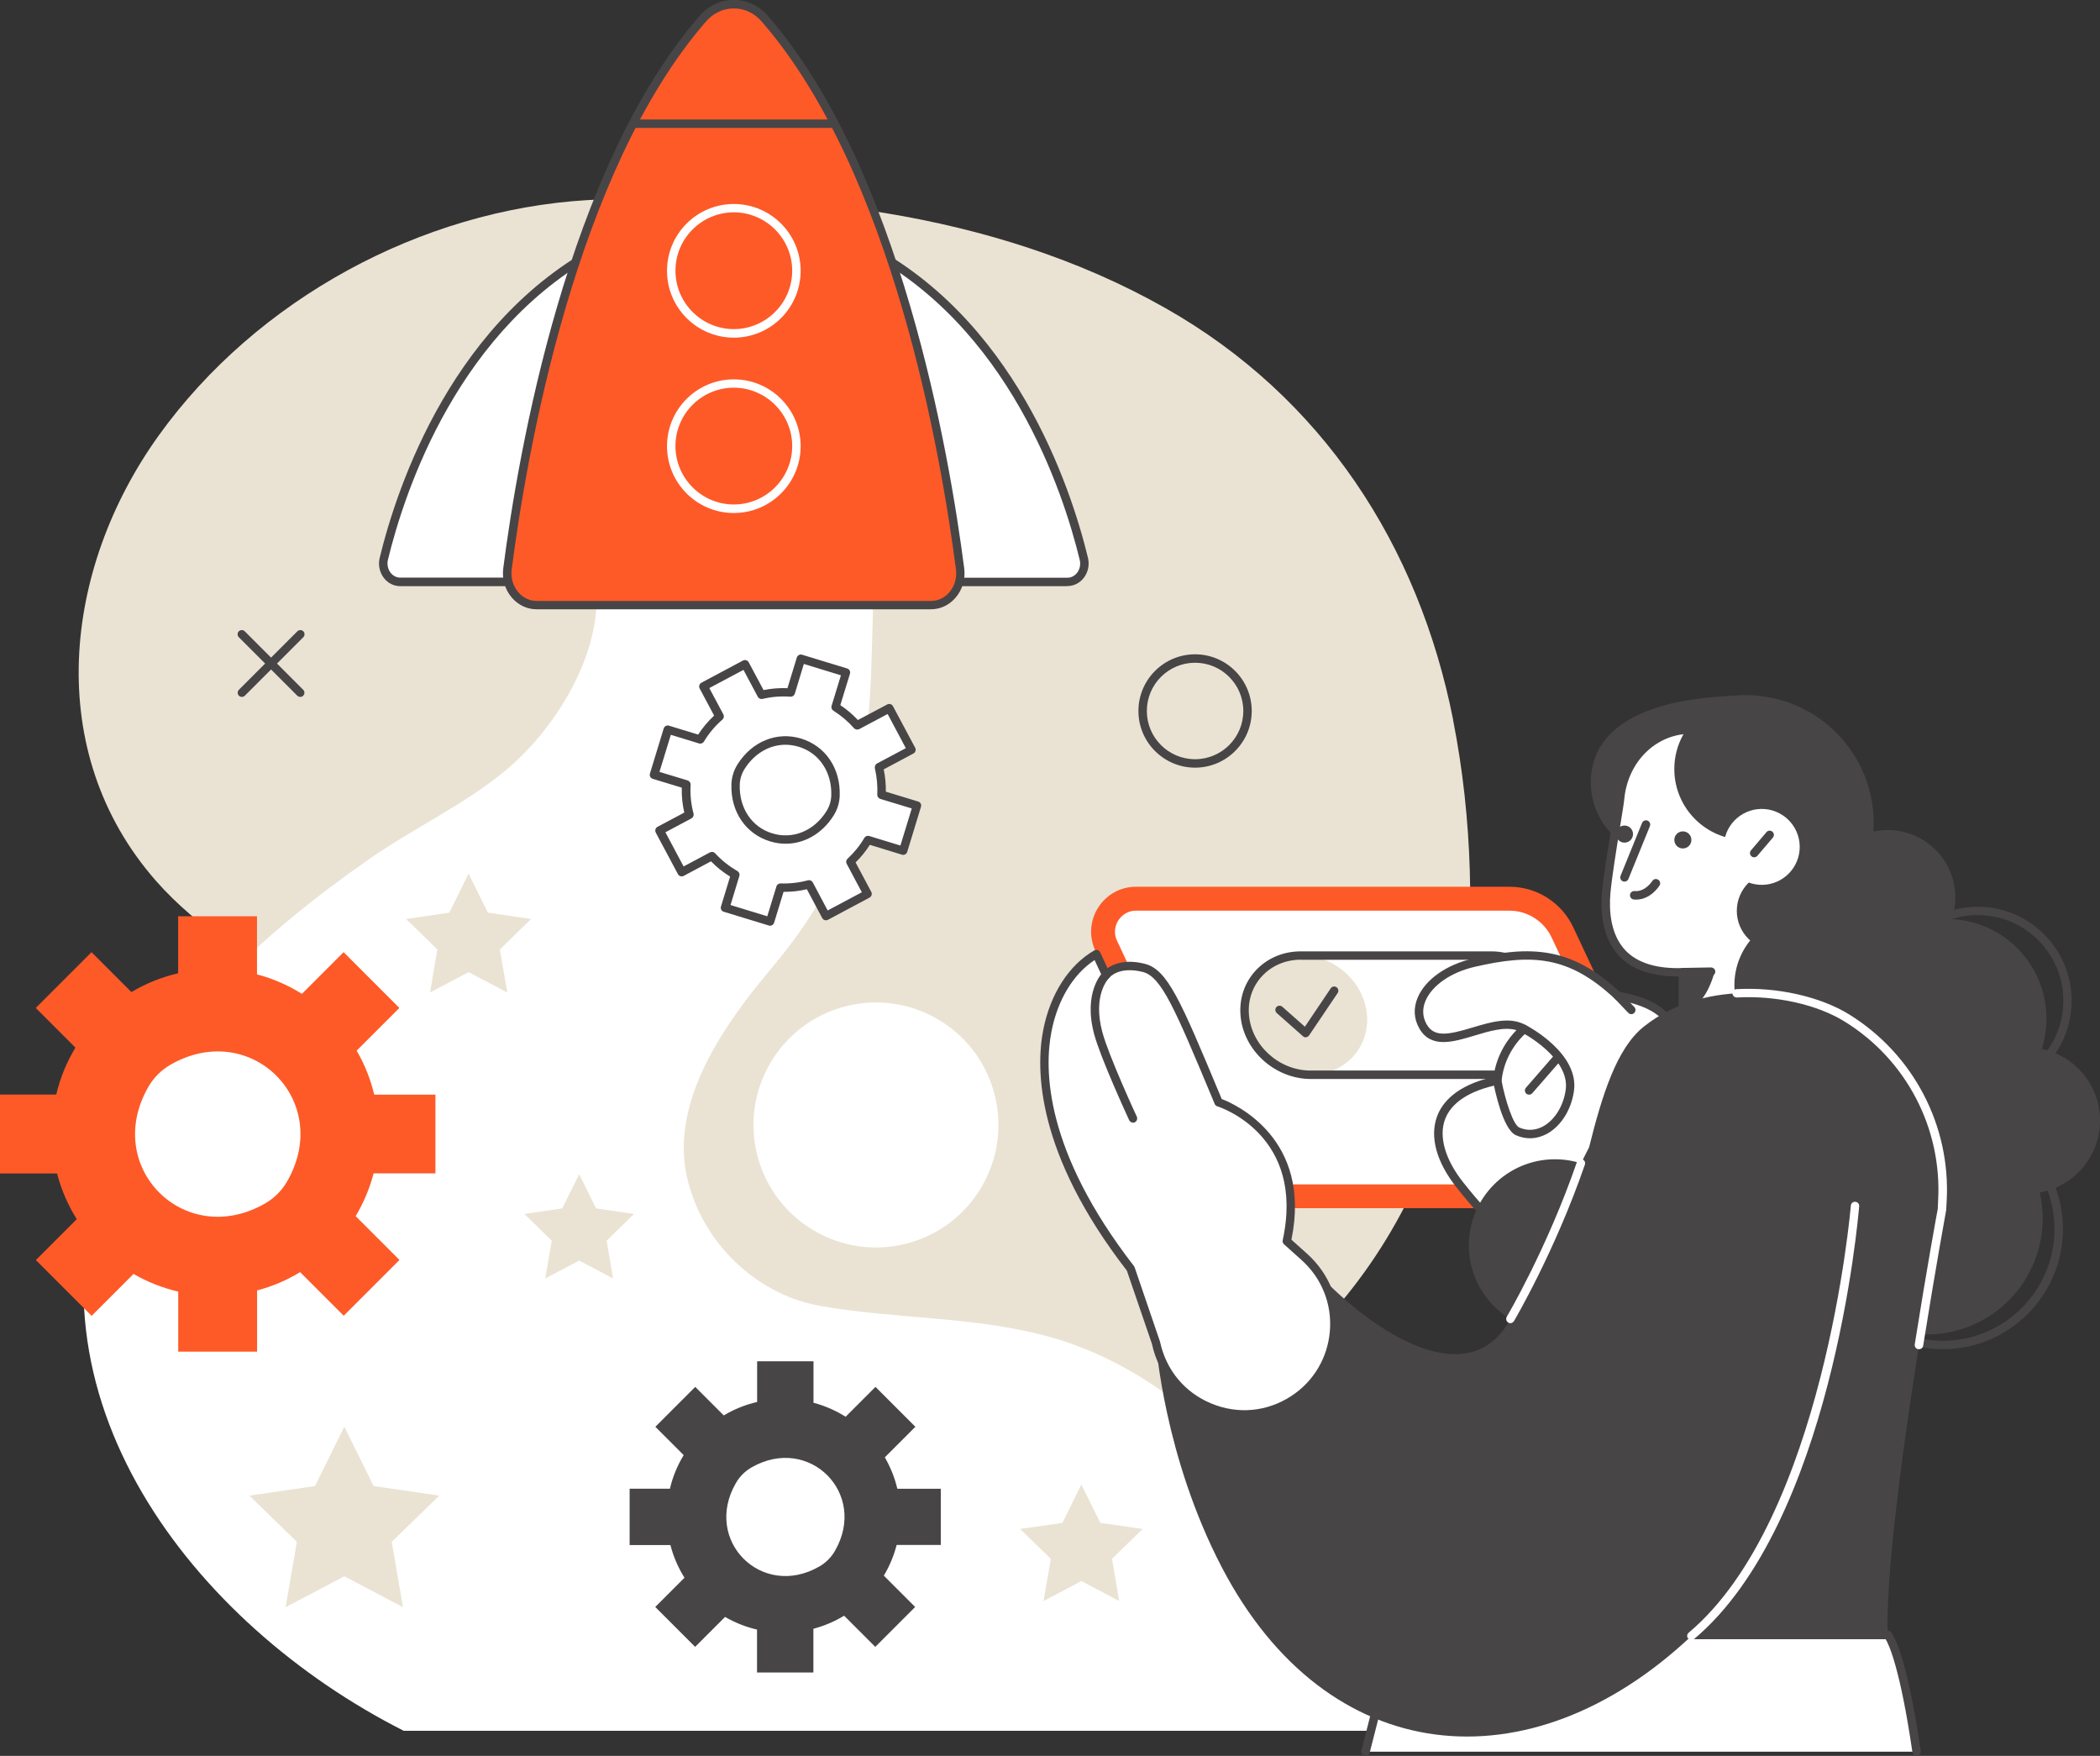<?xml version="1.0" encoding="UTF-8"?><svg id="a" xmlns="http://www.w3.org/2000/svg" viewBox="0 0 209.02 174.73"><rect x="0" y="0" width="209.02" height="174.73" fill="#333333" stroke="none"/><defs><style>.b{fill:#eae3d3;}.c{fill:#fff;}.d{fill:#fd5a28;}.e{fill:#484547;}</style></defs><path class="b" d="M144.63,71.65c1.96,9.9,2.14,20.21,1.01,29.4-2.62,21.19-16.68,40.06-40.16,45.47-14.11,3.25-30.42,.79-42.12-7.1-10.01-6.76-12.01-18.66-18.34-28.15-7.14-10.7-21.07-14.01-29.5-23.62-11.26-12.83-9.28-31.02,.29-44.33,9.74-13.54,26.1-22.43,42.69-23.41,19.43-1.15,40.29,1,57.5,10.75,15.59,8.83,25.2,23.59,28.64,40.99Z"/><path class="d" d="M162.66,120.23h-37.16c-2.72,0-5.19-1.57-6.35-4.03l-10.12-21.58c-1.39-2.97,.77-6.38,4.05-6.38h37.16c2.72,0,5.19,1.57,6.35,4.03l10.12,21.58c1.39,2.97-.77,6.38-4.05,6.38Z"/><path class="c" d="M125.5,117.86c-1.79,0-3.44-1.05-4.2-2.67l-10.12-21.58c-.44-.94-.06-1.73,.13-2.02,.19-.29,.73-.97,1.77-.97h37.16c1.79,0,3.44,1.05,4.2,2.67l10.12,21.58c.44,.94,.06,1.73-.13,2.02-.19,.29-.73,.97-1.77,.97h-37.16Z"/><g><path class="c" d="M148.46,95.08c3.36,.02,6.28,2.69,6.53,5.97,.25,3.28-2.28,5.92-5.64,5.9h-18.93c3.36,.02,5.88-2.62,5.64-5.9-.25-3.28-3.17-5.95-6.53-5.97h18.93Z"/><path class="b" d="M129.53,95.07c3.36,.02,6.28,2.69,6.53,5.97,.25,3.28-2.28,5.92-5.64,5.9-3.36-.02-6.28-2.69-6.53-5.97-.25-3.28,2.28-5.92,5.64-5.9Z"/></g><path class="e" d="M149.39,107.37h-18.97c-3.57-.03-6.69-2.88-6.95-6.36-.13-1.68,.42-3.26,1.53-4.45,1.15-1.23,2.75-1.9,4.53-1.89h18.93c3.57,.03,6.69,2.88,6.95,6.36,.13,1.68-.42,3.26-1.53,4.46-1.14,1.22-2.73,1.89-4.48,1.89Zm-19.9-11.87c-1.52,0-2.89,.58-3.87,1.63-.95,1.02-1.42,2.38-1.31,3.82,.23,3.06,2.97,5.57,6.11,5.58h18.96c1.52,0,2.89-.57,3.87-1.62,.95-1.02,1.42-2.38,1.31-3.82-.23-3.06-2.97-5.56-6.12-5.58h-18.96Z"/><path class="e" d="M173.1,77.85c0,4.08-3.3,7.38-7.38,7.38s-7.38-3.3-7.38-7.38c0-4.54,3.83-8.65,16.21-8.65,0,0-1.45,4.58-1.45,8.65Z"/><path class="c" d="M169.43,111.65s-1.55-6.56-3.31-9.93c-1.1-2.1-5.09-2.61-5.09-2.61-4.6-4.34-8.35-4.68-14.35-3.31-3.97,.91-6.47,3.87-5.04,6.36,1.83,3.17,6.97-1.57,10.05,.24,0,0-2.33,1.76-2.67,5.13-7.08,1.46-7.01,6.27-3.72,10.4,3.14,3.95,5.97,6.92,11.33,6.2l1.56,1.73c3.58,3.99,9.84,3.99,13.42,0,3.23-3.6,3.05-9.11-.42-12.48l-1.76-1.71Z"/><path class="e" d="M164.9,129.26c-2.67,0-5.23-1.14-7.02-3.13l-1.41-1.57c-5.44,.63-8.31-2.38-11.49-6.39-2-2.52-2.69-5.02-1.95-7.06,.49-1.34,1.86-3.1,5.62-3.95,.33-2.37,1.58-3.93,2.29-4.65-1.2-.36-2.7,.1-4.17,.54-2.13,.64-4.33,1.31-5.49-.69-.57-.98-.62-2.07-.15-3.14,.77-1.77,2.86-3.23,5.46-3.83,5.76-1.32,9.81-1.18,14.63,3.32,.74,.12,4.19,.76,5.27,2.82,1.66,3.17,3.1,8.98,3.32,9.91l1.67,1.63c3.64,3.54,3.83,9.28,.44,13.06-1.79,1.99-4.35,3.13-7.02,3.13h0Zm-8.26-5.56c.12,0,.23,.05,.31,.14l1.56,1.73c1.63,1.81,3.96,2.85,6.4,2.85,2.44,0,4.77-1.04,6.4-2.86,3.09-3.44,2.92-8.67-.4-11.9l-1.76-1.71c-.06-.06-.1-.13-.12-.2-.02-.07-1.56-6.55-3.28-9.84-.98-1.88-4.73-2.39-4.77-2.39-.09-.01-.17-.05-.23-.11-4.62-4.35-8.33-4.5-13.97-3.2-2.34,.54-4.21,1.82-4.88,3.35-.36,.82-.32,1.65,.11,2.39,.76,1.32,2.22,1,4.52,.31,1.87-.56,3.81-1.15,5.38-.22,.12,.07,.2,.2,.21,.34,0,.14-.05,.27-.16,.36-.02,.02-2.19,1.7-2.51,4.83-.02,.18-.15,.33-.33,.37-2.86,.59-4.69,1.79-5.3,3.47-.63,1.73,.04,4.01,1.82,6.25,3.06,3.85,5.81,6.73,10.95,6.05,.02,0,.04,0,.06,0Z"/><path class="c" d="M104.59,133.07c-.18-.05-.37-.1-.55-.15-7.32-1.95-15.02-1.65-22.46-2.98-6.47-1.16-11.84-6.49-13.23-12.93-1.59-7.36,3.61-14.87,8.06-20.2,3.46-4.14,6.09-7.87,7.75-13.12,1.66-5.26,2.27-10.78,2.53-16.26,.03-.6,.23-7.22,.2-7.22h-27.52c-.26,6.08-4.43,12.57-8.95,16.37-4.07,3.42-9.31,5.86-13.68,8.91-10.61,7.4-21.04,16.75-25.83,29.1-9.43,24.33,8.33,47.04,29.27,57.64h98.18s-2.66-6.09-2.95-6.84c-3.17-8.26-8.1-16.33-14.45-22.53-4.58-4.47-10.18-8.04-16.37-9.8Z"/><path class="c" d="M85.43,24.22V57.91h20.81c1.11,0,1.92-1.13,1.64-2.29-1.53-6.29-7.05-23.83-22.45-31.39Z"/><path class="c" d="M60.65,24.22V57.91h-20.81c-1.11,0-1.92-1.13-1.64-2.29,1.53-6.29,7.05-23.83,22.45-31.39Z"/><path class="e" d="M106.24,58.33h-20.81c-.23,0-.42-.19-.42-.42V24.22c0-.14,.07-.28,.2-.36,.12-.08,.28-.08,.41-.02,15.36,7.54,20.97,24.66,22.67,31.67,.17,.7,.01,1.45-.43,2.01-.4,.51-.99,.8-1.62,.8Zm-20.39-.84h20.39c.37,0,.71-.17,.96-.48,.28-.36,.38-.84,.27-1.29-1.65-6.8-7.04-23.28-21.62-30.81V57.49Z"/><path class="e" d="M60.65,58.33h-20.81c-.63,0-1.22-.29-1.62-.8-.44-.56-.6-1.31-.43-2.01,1.7-7.01,7.31-24.13,22.67-31.67,.13-.06,.28-.06,.41,.02,.12,.08,.2,.21,.2,.36V57.91c0,.23-.19,.42-.42,.42Zm-.42-33.43c-14.58,7.53-19.97,24.01-21.62,30.81-.11,.45,0,.94,.27,1.29,.25,.31,.59,.48,.96,.48h20.39V24.9Z"/><path class="d" d="M69.96,1.86c-13.31,15.31-18.13,44.57-19.44,54.75-.25,1.9,1.12,3.6,2.9,3.6h39.25c1.78,0,3.14-1.7,2.9-3.6-1.31-10.18-6.13-39.44-19.44-54.75-1.67-1.92-4.5-1.92-6.17,0Z"/><path class="e" d="M92.67,60.63H53.41c-.93,0-1.8-.4-2.44-1.13-.7-.79-1.02-1.87-.88-2.95,1.48-11.47,6.35-39.8,19.54-54.97,.89-1.02,2.1-1.59,3.4-1.59,1.3,0,2.51,.56,3.4,1.59,13.19,15.17,18.06,43.5,19.54,54.97,.14,1.08-.18,2.15-.88,2.95-.64,.73-1.5,1.13-2.44,1.13ZM70.27,2.14c-13.04,15-17.87,43.13-19.34,54.53-.11,.84,.14,1.67,.68,2.29,.48,.54,1.12,.84,1.81,.84h39.25c.69,0,1.33-.3,1.8-.84,.54-.61,.79-1.45,.68-2.29-1.47-11.4-6.3-39.53-19.34-54.53-.73-.84-1.71-1.3-2.77-1.3s-2.04,.46-2.77,1.3Z"/><path class="c" d="M73.04,33.6c-3.67,0-6.65-2.98-6.65-6.65s2.98-6.65,6.65-6.65,6.65,2.98,6.65,6.65-2.98,6.65-6.65,6.65Zm0-12.47c-3.21,0-5.81,2.61-5.81,5.81s2.61,5.81,5.81,5.81,5.81-2.61,5.81-5.81-2.61-5.81-5.81-5.81Z"/><path class="c" d="M73.04,51.05c-3.67,0-6.65-2.98-6.65-6.65s2.98-6.65,6.65-6.65,6.65,2.98,6.65,6.65-2.98,6.65-6.65,6.65Zm0-12.47c-3.21,0-5.81,2.61-5.81,5.81s2.61,5.81,5.81,5.81,5.81-2.61,5.81-5.81-2.61-5.81-5.81-5.81Z"/><path class="e" d="M83.05,12.73h-20.03c-.23,0-.42-.19-.42-.42s.19-.42,.42-.42h20.03c.23,0,.42,.19,.42,.42s-.19,.42-.42,.42Z"/><circle class="c" cx="87.19" cy="111.95" r="12.19" transform="translate(-25.36 25.53) rotate(-14.57)"/><g><g><circle class="e" cx="173.76" cy="81.9" r="12.73" transform="translate(65.08 240.3) rotate(-80.78)"/><path class="c" d="M168.08,72.6c-3.35,.11-6.45,2.8-6.84,6.87-.09,.94-1.18,7.02-1.38,9.39-.3,3.57,.69,8.14,7.63,7.89v6.07l12.74-1.35v-9.16c-5.93-1.34-5.24-6.39-5.24-6.39,0,0,3.24-11.42-6.91-13.31Z"/><path class="e" d="M167.5,103.23c-.1,0-.2-.04-.28-.11-.09-.08-.14-.19-.14-.31v-5.64c-2.62,.02-4.61-.66-5.91-2.03-1.36-1.42-1.95-3.61-1.72-6.32,.13-1.51,.62-4.54,.98-6.75,.2-1.24,.37-2.31,.41-2.64,.39-4.08,3.44-7.12,7.24-7.25,.24,0,.42,.18,.43,.41,0,.23-.17,.43-.41,.43-3.38,.11-6.08,2.84-6.43,6.49-.03,.36-.2,1.39-.41,2.69-.36,2.2-.84,5.2-.97,6.69-.15,1.72,0,4.1,1.49,5.68,1.2,1.26,3.13,1.85,5.71,1.76,.12,0,.22,.04,.31,.12,.08,.08,.13,.19,.13,.3v5.6l11.9-1.26v-8.79c0-.23,.19-.42,.42-.42s.42,.19,.42,.42v9.16c0,.21-.16,.39-.38,.42l-12.74,1.35s-.03,0-.04,0Z"/><path class="e" d="M161.69,87.73c-.05,0-.11-.01-.16-.03-.21-.09-.32-.33-.23-.55l2.14-5.26c.09-.21,.33-.32,.55-.23,.21,.09,.32,.33,.23,.55l-2.14,5.26c-.07,.16-.22,.26-.39,.26Z"/><circle class="e" cx="167.5" cy="83.58" r=".85"/><path class="e" d="M162.54,83c0,.47-.38,.85-.85,.85s-.85-.38-.85-.85,.38-.85,.85-.85,.85,.38,.85,.85Z"/><path class="e" d="M170.66,96.7s-.91,3.81-3.16,3.8v-3.76l3.16-.05Z"/></g><path class="e" d="M167.5,97.16c-.23,0-.42-.18-.42-.41,0-.23,.18-.42,.41-.43l2.81-.05c.23,0,.42,.18,.43,.41,0,.23-.18,.42-.41,.43l-2.81,.05h0Z"/></g><path class="c" d="M187.89,162.7h-49.02l-2.97,11.61h54.85c-1.49-10.21-2.86-11.61-2.86-11.61Z"/><path class="e" d="M135.9,174.73s-.07,0-.1-.01c-.22-.06-.36-.29-.3-.51l2.97-11.61c.05-.19,.21-.32,.41-.32h49.02c.11,0,.22,.04,.3,.12,.15,.15,1.51,1.79,2.98,11.84,.03,.23-.13,.44-.35,.48-.23,.03-.44-.13-.48-.35-1.22-8.35-2.34-10.71-2.66-11.25h-48.48l-2.88,11.29c-.05,.19-.22,.32-.41,.32Z"/><path class="d" d="M43.33,108.93h-6.05s-.03-.01-.04-.03c-.37-1.55-.96-3.01-1.74-4.35l4.25-4.25-5.55-5.55-4.15,4.15c-1.37-.86-2.87-1.52-4.47-1.94v-5.78h-7.85v5.67c-1.66,.39-3.23,1.02-4.65,1.87l-3.97-3.97-5.55,5.55,3.95,3.95c-.87,1.43-1.52,3-1.91,4.67H0v7.85H5.68c.42,1.63,1.09,3.16,1.96,4.55l-4.07,4.07,5.55,5.55,4.17-4.17c1.37,.79,2.87,1.39,4.45,1.76v5.97h7.85v-6.09c1.53-.4,2.97-1.02,4.28-1.82l4.34,4.34,5.55-5.55-4.36-4.36c.78-1.3,1.38-2.73,1.78-4.23,0-.02,.02-.03,.04-.03h6.12v-7.85h0Zm-16.95,10.83c-8,4.59-16.21-3.62-11.61-11.61,.52-.91,1.28-1.67,2.2-2.2,8-4.59,16.21,3.62,11.61,11.61-.52,.91-1.28,1.67-2.2,2.2Z"/><path class="e" d="M93.66,148.15h-4.32s-.02,0-.03-.02c-.26-1.11-.69-2.15-1.24-3.11l3.04-3.04-3.97-3.97-2.97,2.97c-.98-.61-2.05-1.09-3.2-1.39v-4.13h-5.61v4.05c-1.19,.28-2.31,.73-3.32,1.34l-2.84-2.84-3.97,3.97,2.82,2.82c-.62,1.02-1.09,2.14-1.37,3.34h-4.01v5.61h4.06c.3,1.17,.78,2.26,1.4,3.25l-2.91,2.91,3.97,3.97,2.98-2.98c.98,.57,2.05,1,3.18,1.26v4.27h5.61v-4.35c1.09-.29,2.12-.73,3.06-1.3l3.1,3.1,3.97-3.97-3.12-3.12c.56-.93,.99-1.95,1.27-3.03,0-.01,.01-.02,.03-.02h4.37v-5.61h0Zm-12.12,7.74c-5.72,3.28-11.59-2.59-8.3-8.3,.37-.65,.92-1.2,1.57-1.57,5.72-3.28,11.59,2.59,8.3,8.3-.37,.65-.92,1.2-1.57,1.57Z"/><path class="c" d="M88.53,70.46l-3.19,1.7s-.02,0-.03,0c-.63-.71-1.35-1.32-2.14-1.81l1.05-3.44-4.49-1.37-1.03,3.36c-.96-.07-1.94,0-2.91,.23l-1.63-3.05-4.15,2.21,1.59,2.99c-.77,.67-1.42,1.45-1.93,2.3l-3.21-.98-1.37,4.49,3.2,.98c-.06,1,.04,2.01,.3,3l-2.96,1.58,2.21,4.15,3-1.6c.68,.74,1.46,1.36,2.32,1.85l-1.01,3.29,4.49,1.37,1.03-3.37c.95,.03,1.91-.07,2.85-.32l1.68,3.16,4.15-2.21-1.71-3.22c.69-.64,1.28-1.37,1.75-2.17l3.51,1.07,1.37-4.49-3.53-1.08c.05-.91-.03-1.83-.25-2.74,0,0,0-.02,.01-.02l3.23-1.72-2.21-4.15h0Zm-5.91,10.49c-2.93,4.67-9.58,2.64-9.4-2.87,.02-.63,.21-1.24,.54-1.78,2.93-4.67,9.58-2.64,9.4,2.87-.02,.63-.21,1.24-.54,1.78Z"/><path class="e" d="M76.65,92.12s-.08,0-.12-.02l-4.49-1.37c-.11-.03-.2-.11-.25-.2-.05-.1-.06-.21-.03-.32l.91-2.98c-.7-.43-1.34-.94-1.9-1.52l-2.72,1.45c-.21,.11-.46,.03-.57-.17l-2.21-4.14c-.05-.1-.06-.21-.03-.32,.03-.11,.11-.2,.2-.25l2.67-1.42c-.19-.82-.27-1.65-.25-2.48l-2.89-.88c-.11-.03-.2-.11-.25-.2-.05-.1-.06-.21-.03-.32l1.37-4.49c.07-.22,.3-.35,.52-.28l2.91,.89c.45-.69,.98-1.33,1.59-1.89l-1.44-2.7c-.11-.2-.03-.46,.17-.57l4.14-2.21c.1-.05,.21-.06,.32-.03,.11,.03,.2,.11,.25,.2l1.48,2.77c.78-.16,1.58-.22,2.38-.19l.93-3.05c.07-.22,.3-.35,.52-.28l4.49,1.37c.11,.03,.2,.11,.25,.2,.05,.1,.06,.21,.03,.32l-.96,3.13c.64,.42,1.22,.92,1.75,1.48l2.92-1.55c.2-.11,.46-.03,.57,.17l2.21,4.14c.11,.2,.03,.46-.17,.57l-2.96,1.58c.15,.73,.22,1.47,.21,2.22l3.22,.98c.11,.03,.2,.11,.25,.2,.05,.1,.06,.21,.03,.32l-1.37,4.49c-.07,.22-.3,.35-.52,.28l-3.2-.98c-.41,.64-.88,1.22-1.42,1.75l1.56,2.93c.11,.2,.03,.46-.17,.57l-4.14,2.21c-.1,.05-.21,.06-.32,.03-.11-.03-.2-.11-.25-.2l-1.53-2.87c-.76,.18-1.51,.26-2.32,.26l-.94,3.07c-.05,.18-.22,.3-.4,.3Zm-3.97-2.07l3.69,1.13,.91-2.97c.05-.18,.22-.3,.4-.3,.93,.03,1.85-.07,2.74-.31,.19-.05,.39,.04,.48,.21l1.48,2.79,3.4-1.81-1.51-2.84c-.09-.17-.05-.38,.09-.5,.66-.61,1.22-1.3,1.67-2.07,.1-.17,.3-.24,.48-.19l3.11,.95,1.13-3.69-3.13-.95c-.18-.06-.31-.23-.3-.42,.04-.88-.04-1.76-.24-2.62-.04-.19,.05-.4,.22-.49l2.86-1.52-1.81-3.4-2.82,1.5c-.17,.09-.4,.05-.53-.09-.6-.68-1.29-1.26-2.05-1.74-.16-.1-.24-.3-.18-.48l.93-3.04-3.69-1.13-.9,2.96c-.06,.19-.24,.31-.43,.3-.94-.07-1.87,0-2.78,.22-.18,.04-.38-.04-.47-.21l-1.43-2.68-3.4,1.81,1.4,2.62c.09,.17,.05,.38-.09,.51-.73,.63-1.35,1.37-1.85,2.2-.1,.16-.3,.24-.48,.18l-2.81-.86-1.13,3.69,2.8,.85c.18,.06,.31,.23,.3,.43-.06,.96,.04,1.93,.29,2.87,.05,.19-.04,.38-.21,.48l-2.59,1.38,1.81,3.4,2.63-1.4c.17-.09,.38-.05,.51,.09,.64,.7,1.39,1.29,2.22,1.77,.17,.1,.25,.3,.19,.49l-.88,2.89Zm5.52-6.09c-.52,0-1.05-.08-1.57-.24-2.41-.74-3.92-2.96-3.83-5.67,.02-.7,.23-1.39,.61-1.99,1.44-2.29,3.93-3.3,6.34-2.56,2.41,.74,3.92,2.96,3.83,5.67-.02,.7-.23,1.39-.61,1.99-1.13,1.79-2.9,2.8-4.77,2.8Zm-.02-9.85c-1.59,0-3.1,.87-4.07,2.41-.3,.47-.46,1.01-.48,1.57-.07,2.32,1.2,4.22,3.24,4.84,2.04,.62,4.16-.24,5.39-2.21,.3-.47,.46-1.01,.48-1.57,.07-2.32-1.2-4.22-3.24-4.84-.44-.13-.88-.2-1.32-.2Z"/><path class="e" d="M183.84,101.3c-4.51-2.79-13.99-4.14-20.25,.88-2.67,2.14-4.12,6.77-5.42,11.98l-.81,1.6c-.82-.26-1.69-.4-2.59-.4-4.73,0-8.57,3.83-8.57,8.57,0,3.11,1.66,5.83,4.13,7.33-3.98,7.34-13.21,1.82-19.37-4.76l-15.9,7.15s.79,11.28,6.56,22.33c10.45,20.02,30.58,22.02,46.73,6.82l19.54-.09c-.38-10.9,5.4-42.31,5.4-42.31l.05-.91c.4-7.29-3.29-14.33-9.5-18.17Z"/><path class="c" d="M129.83,125.07l-1.75-1.57c2.38-10.91-6.8-13.82-6.8-13.82-4.02-9.59-5.33-12.84-7.44-13.37-2.71-.68-3.76,.71-3.76,.71l-.97-2.09c-5.4,3.12-9.52,14.61,3.42,31.29l2.53,7.41c1.32,6.15,8.4,9.07,13.67,5.64,4.95-3.22,5.49-10.26,1.09-14.2Z"/><path class="e" d="M123.86,141.17c-1.21,0-2.43-.24-3.6-.72-2.86-1.18-4.96-3.69-5.6-6.71l-2.5-7.3c-9.03-11.67-9.09-20.02-8.32-23.97,.7-3.55,2.54-6.43,5.07-7.89,.1-.06,.22-.07,.34-.04,.11,.04,.2,.12,.25,.22l.74,1.58c.6-.42,1.78-.92,3.71-.43,2.26,.57,3.57,3.68,7.43,12.92l.22,.53c1.32,.51,9.01,3.92,6.94,14l1.57,1.41c2.19,1.97,3.32,4.78,3.1,7.71-.23,2.94-1.77,5.54-4.24,7.15-1.56,1.02-3.32,1.54-5.1,1.54Zm-14.93-45.62c-2.12,1.4-3.66,3.96-4.27,7.08-.75,3.81-.67,11.9,8.2,23.35,.03,.04,.05,.08,.07,.12l2.53,7.41c.61,2.84,2.47,5.07,5.12,6.16,2.64,1.09,5.53,.82,7.93-.74,2.25-1.46,3.65-3.84,3.86-6.51,.21-2.67-.82-5.24-2.82-7.03l-1.75-1.57c-.11-.1-.16-.25-.13-.4,2.27-10.4-6.15-13.22-6.51-13.33-.12-.04-.21-.12-.26-.24l-.29-.7c-3.64-8.7-5.01-11.96-6.86-12.43-2.38-.59-3.28,.51-3.32,.56-.09,.11-.24,.17-.38,.16-.14-.02-.27-.11-.33-.24l-.77-1.66Z"/><path class="e" d="M152.29,113.27c-.47,0-.94-.1-1.4-.3-1.31-.57-2.13-4.59-2.28-5.39-.04-.23,.11-.45,.33-.49,.23-.04,.45,.11,.49,.33,.39,2.1,1.19,4.52,1.79,4.78,.79,.35,1.63,.3,2.4-.13,1.14-.64,2-2.03,2.22-3.62,.45-3.18-4.3-5.68-4.35-5.7-.21-.11-.29-.36-.18-.56,.11-.21,.36-.29,.56-.18,.22,.11,5.33,2.8,4.79,6.56-.26,1.85-1.28,3.47-2.64,4.23-.56,.31-1.15,.47-1.75,.47Z"/><path class="e" d="M152.2,108.93c-.1,0-.2-.03-.28-.1-.17-.15-.19-.42-.04-.59l2.69-3.09c.15-.17,.42-.19,.59-.04,.17,.15,.19,.42,.04,.59l-2.69,3.09c-.08,.09-.2,.14-.32,.14Z"/><path class="c" d="M150.33,131.67c-.07,0-.15-.02-.21-.06-.2-.12-.26-.38-.15-.57,.04-.07,4.02-6.81,6.99-15.42,.07-.22,.31-.34,.53-.26,.22,.08,.33,.31,.26,.53-3,8.69-7.02,15.51-7.06,15.57-.08,.13-.22,.21-.36,.21Z"/><path class="e" d="M112.77,111.71c-.16,0-.31-.09-.38-.24-.11-.25-2.82-6.1-3.48-8.54-1.13-4.2,.8-6.12,.88-6.2,.17-.16,.43-.16,.59,.01,.16,.17,.16,.43,0,.59-.07,.07-1.65,1.69-.66,5.38,.64,2.38,3.4,8.35,3.43,8.41,.1,.21,0,.46-.2,.56-.06,.03-.12,.04-.18,.04Z"/><path class="e" d="M162.37,100.92c-.11,0-.22-.04-.3-.13l-1.34-1.4c-.16-.17-.15-.43,.01-.59,.17-.16,.43-.15,.59,.01l1.34,1.4c.16,.17,.15,.43-.01,.59-.08,.08-.19,.12-.29,.12Z"/><path class="e" d="M180.75,76.53c0,3.89-3.16,7.05-7.05,7.05s-7.05-3.16-7.05-7.05,3.16-7.05,7.05-7.05,7.05,3.16,7.05,7.05Z"/><path class="e" d="M180.75,90.64c0,2.18-1.77,3.94-3.94,3.94s-3.94-1.77-3.94-3.94,1.77-3.94,3.94-3.94,3.94,1.77,3.94,3.94Z"/><path class="e" d="M194.62,89.31c0,3.7-3,6.71-6.71,6.71s-6.71-3-6.71-6.71,3-6.71,6.71-6.71,6.71,3,6.71,6.71Z"/><circle class="e" cx="193.77" cy="101.37" r="9.92"/><path class="e" d="M196.85,108.93c-5.16,0-9.35-4.2-9.35-9.35s4.2-9.35,9.35-9.35,9.35,4.2,9.35,9.35-4.2,9.35-9.35,9.35Zm0-17.87c-4.7,0-8.51,3.82-8.51,8.52s3.82,8.52,8.51,8.52,8.52-3.82,8.52-8.52-3.82-8.52-8.52-8.52Z"/><circle class="e" cx="201.75" cy="111.5" r="7.27" transform="translate(-19.75 175.32) rotate(-45)"/><circle class="e" cx="191.78" cy="121.26" r="11.54" transform="translate(29.7 280.05) rotate(-76.72)"/><path class="e" d="M193.37,134.26c-6.59,0-11.96-5.36-11.96-11.96s5.36-11.96,11.96-11.96,11.96,5.36,11.96,11.96-5.36,11.96-11.96,11.96Zm0-23.08c-6.13,0-11.12,4.99-11.12,11.12s4.99,11.12,11.12,11.12,11.12-4.99,11.12-11.12-4.99-11.12-11.12-11.12Z"/><circle class="e" cx="179.73" cy="98.04" r="7.1"/><path class="e" d="M162.84,89.52c-.07,0-.14,0-.22-.01-.23-.02-.4-.23-.38-.46,.02-.23,.23-.4,.46-.38,1.06,.1,1.75-.99,1.76-1,.12-.2,.38-.26,.58-.13,.2,.12,.26,.38,.14,.58-.04,.06-.88,1.4-2.33,1.4Z"/><path class="c" d="M168.35,163.21c-.12,0-.24-.05-.32-.15-.15-.18-.13-.44,.05-.59,13.43-11.28,16.12-42.18,16.14-42.5,.02-.23,.22-.4,.45-.38,.23,.02,.4,.22,.38,.45-.11,1.28-2.74,31.57-16.44,43.07-.08,.07-.17,.1-.27,.1Z"/><polygon class="b" points="107.63 147.72 105.75 151.54 101.54 152.15 104.59 155.12 103.87 159.32 107.63 157.33 111.4 159.32 110.68 155.12 113.73 152.15 109.52 151.54 107.63 147.72"/><polygon class="b" points="46.64 86.93 44.72 90.82 40.42 91.45 43.53 94.48 42.8 98.76 46.64 96.74 50.49 98.76 49.75 94.48 52.86 91.45 48.56 90.82 46.64 86.93"/><polygon class="b" points="57.65 116.84 55.96 120.25 52.19 120.8 54.92 123.46 54.27 127.22 57.65 125.44 61.02 127.22 60.38 123.46 63.11 120.8 59.33 120.25 57.65 116.84"/><polygon class="b" points="34.27 141.97 31.35 147.88 24.82 148.83 29.55 153.43 28.43 159.93 34.27 156.86 40.11 159.93 38.99 153.43 43.72 148.83 37.19 147.88 34.27 141.97"/><path class="c" d="M191,134.26s-.04,0-.07,0c-.23-.04-.38-.25-.35-.48,1.19-7.49,2.27-13.41,2.29-13.47l.04-.86c.39-7.18-3.17-14-9.3-17.79-2.74-1.7-6.86-2.62-10.73-2.4-.21,.01-.43-.16-.44-.39-.01-.23,.16-.43,.4-.44,4.03-.23,8.34,.74,11.22,2.52,6.39,3.96,10.11,11.07,9.7,18.55l-.05,.91c-.02,.11-1.1,6.03-2.29,13.5-.03,.21-.21,.35-.41,.35Z"/><g><path class="c" d="M179.12,84.59c-.18,2.08-2,3.62-4.08,3.45-2.08-.18-3.62-2-3.45-4.08s2-3.62,4.08-3.45c2.08,.18,3.62,2,3.45,4.08Z"/><path class="e" d="M174.6,85.31c-.1,0-.19-.03-.27-.1-.18-.15-.2-.41-.05-.59l1.54-1.81c.15-.18,.41-.2,.59-.05,.18,.15,.2,.41,.05,.59l-1.54,1.81c-.08,.1-.2,.15-.32,.15Z"/></g><path class="e" d="M129.97,103.23c-.1,0-.2-.04-.28-.11l-2.61-2.31c-.17-.15-.19-.42-.04-.59,.15-.17,.42-.19,.59-.04l2.25,1.99,2.57-3.82c.13-.19,.39-.24,.58-.11,.19,.13,.24,.39,.11,.58l-2.84,4.21c-.07,.1-.17,.17-.29,.18-.02,0-.04,0-.05,0Z"/><g><path class="e" d="M29.89,69.35c-.11,0-.21-.04-.3-.12l-5.82-5.82c-.16-.16-.16-.43,0-.59,.16-.16,.43-.16,.59,0l5.82,5.82c.16,.16,.16,.43,0,.59-.08,.08-.19,.12-.3,.12Z"/><path class="e" d="M24.08,69.35c-.11,0-.21-.04-.3-.12-.16-.16-.16-.43,0-.59l5.82-5.82c.16-.16,.43-.16,.59,0,.16,.16,.16,.43,0,.59l-5.82,5.82c-.08,.08-.19,.12-.3,.12Z"/></g><path class="e" d="M118.95,76.39c-3.11,0-5.64-2.53-5.64-5.64s2.53-5.64,5.64-5.64,5.64,2.53,5.64,5.64-2.53,5.64-5.64,5.64Zm0-10.44c-2.65,0-4.8,2.15-4.8,4.8s2.15,4.8,4.8,4.8,4.8-2.15,4.8-4.8-2.15-4.8-4.8-4.8Z"/></svg>
